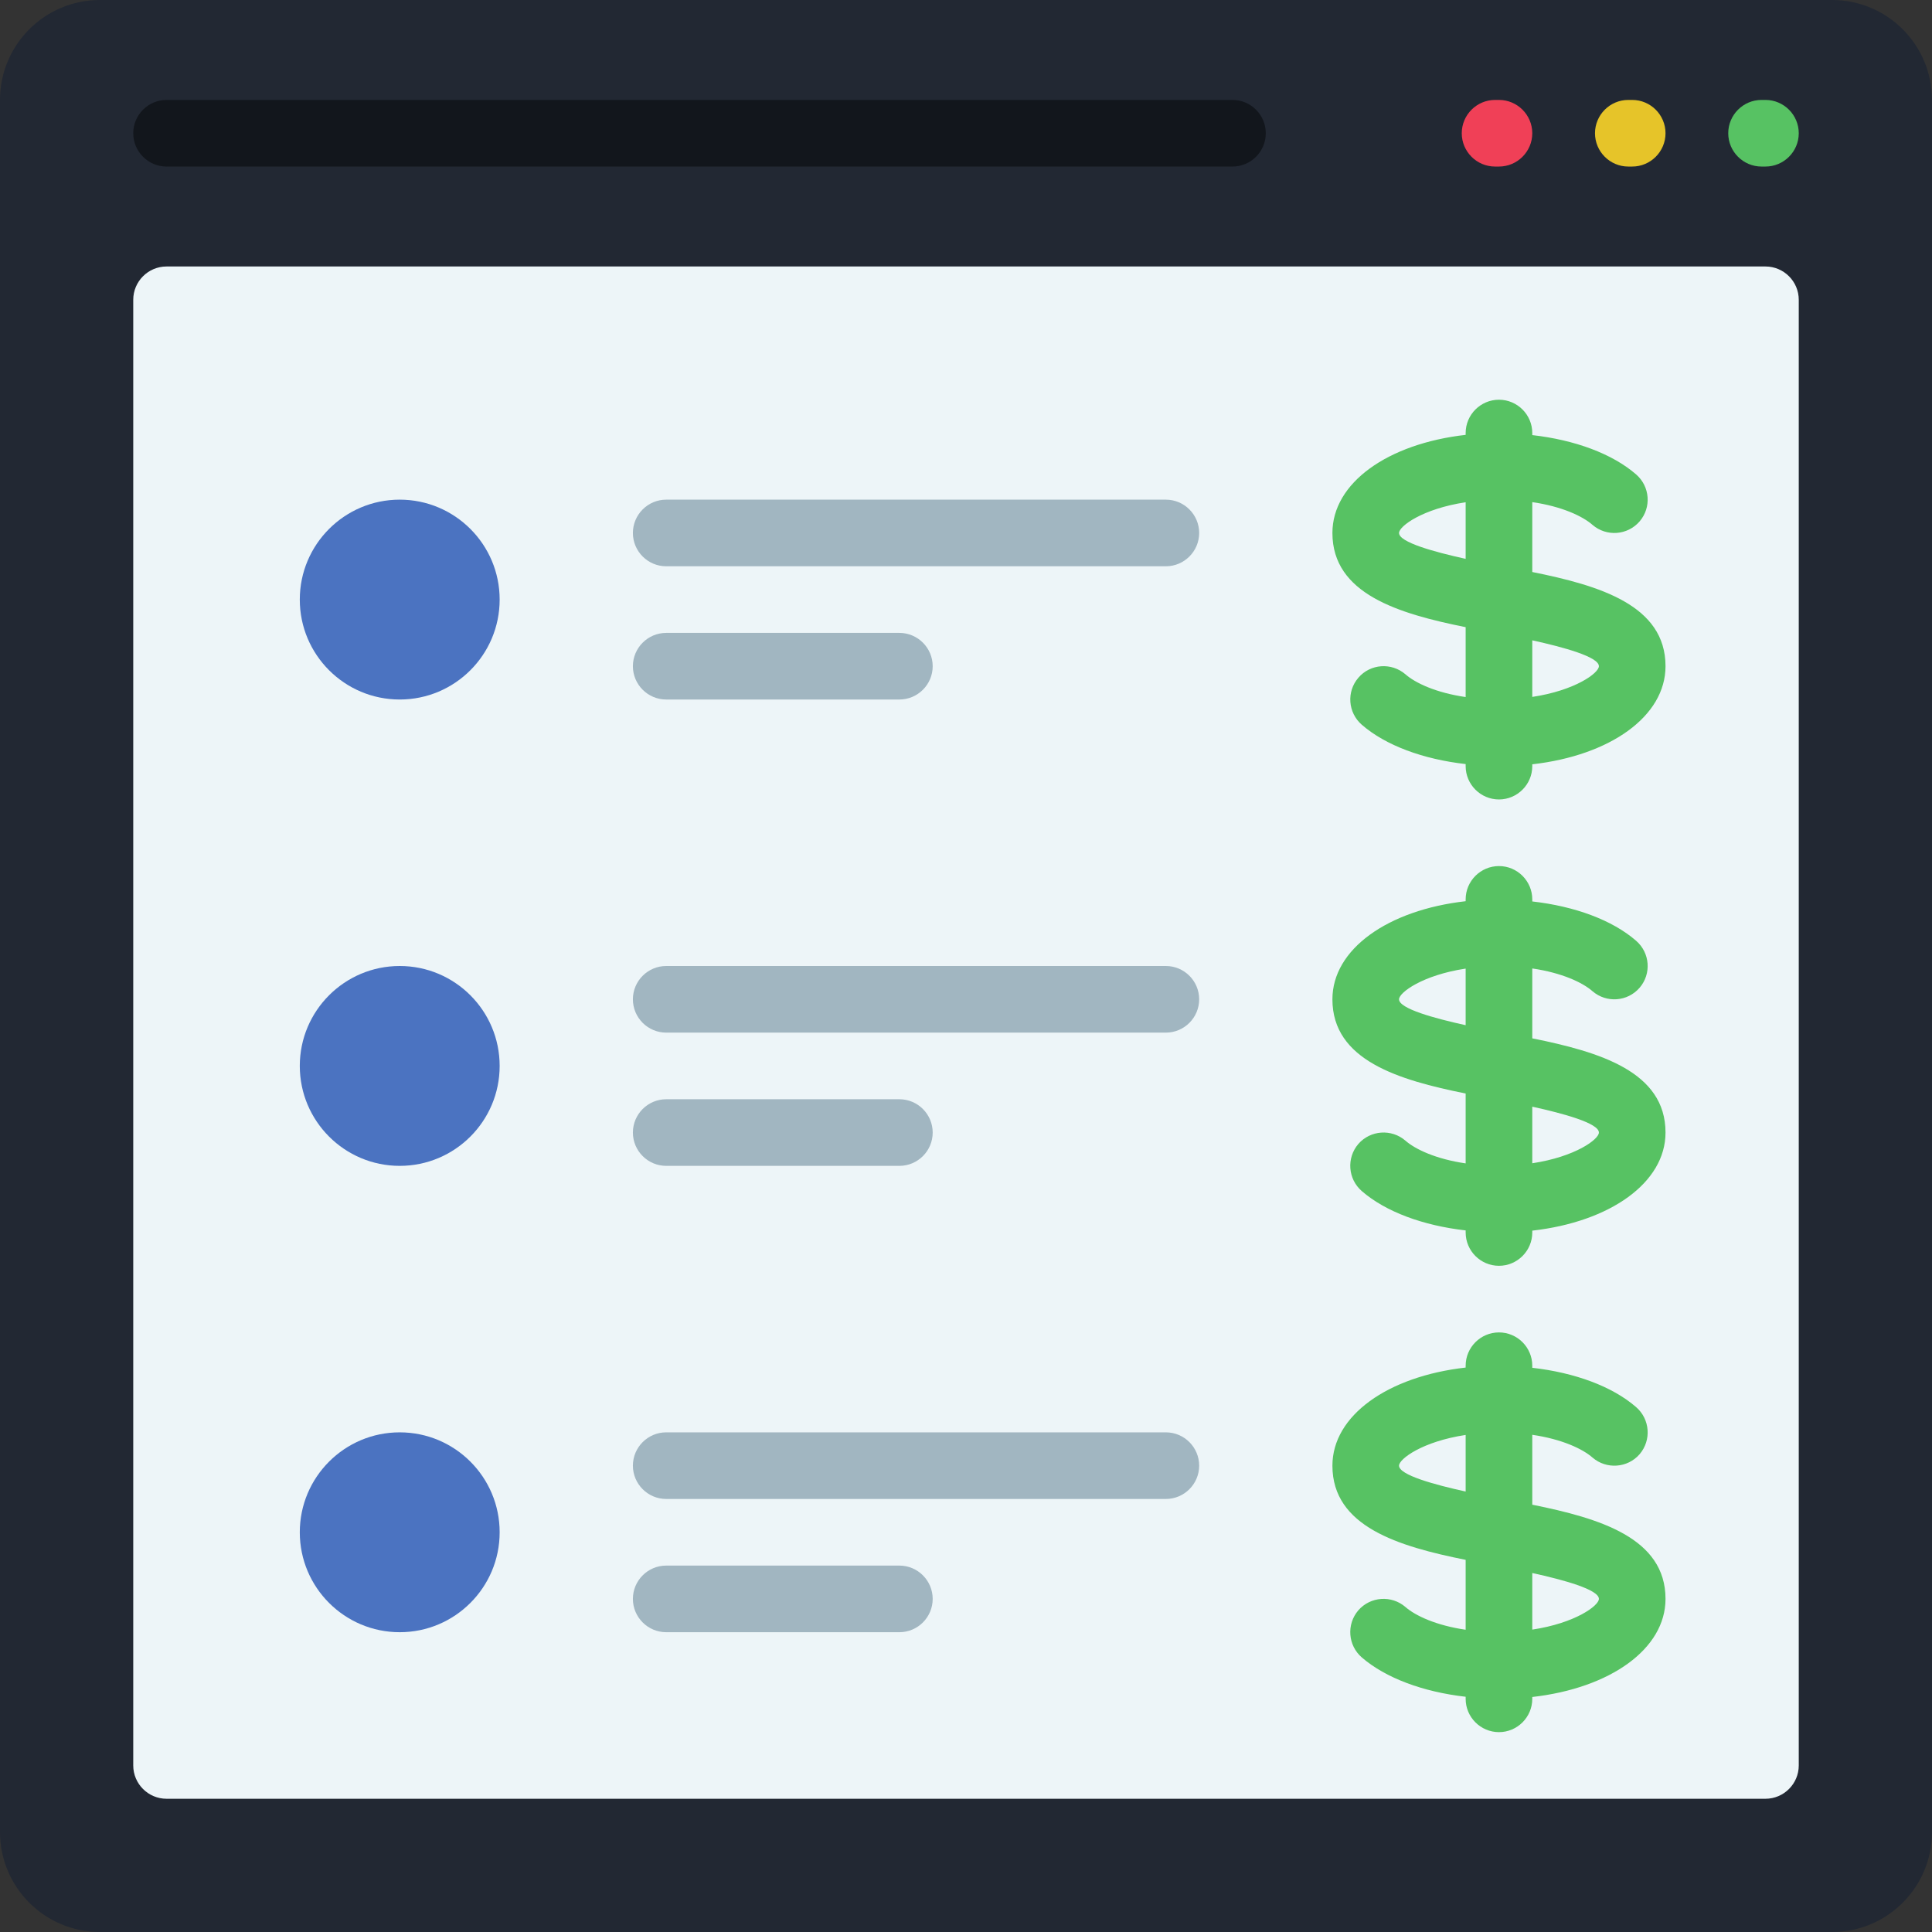 <?xml version="1.0" encoding="UTF-8"?>
<!DOCTYPE svg PUBLIC '-//W3C//DTD SVG 1.0//EN'
          'http://www.w3.org/TR/2001/REC-SVG-20010904/DTD/svg10.dtd'>
<svg height="58.0" preserveAspectRatio="xMidYMid meet" version="1.0" viewBox="1.0 1.0 58.0 58.0" width="58.0" xmlns="http://www.w3.org/2000/svg" xmlns:xlink="http://www.w3.org/1999/xlink" zoomAndPan="magnify"
><rect x="1.0" y="1.0" width="58.0" height="58.0" fill="#333333" stroke="none"/><g
  ><g id="change1_1"
    ><path d="M 56 59 L 4 59 C 2.344 59 1 57.656 1 56 L 1 4 C 1 2.344 2.344 1 4 1 L 56 1 C 57.656 1 59 2.344 59 4 L 59 56 C 59 57.656 57.656 59 56 59" fill="#222833"
    /></g
    ><g id="change2_1"
    ><path d="M 5 54 L 5 10 C 5 9.449 5.449 9 6 9 L 54 9 C 54.551 9 55 9.449 55 10 L 55 54 C 55 54.551 54.551 55 54 55 L 6 55 C 5.449 55 5 54.551 5 54" fill="#edf5f8"
    /></g
    ><g id="change3_1"
    ><path d="M 16 19 C 16 20.656 14.656 22 13 22 C 11.344 22 10 20.656 10 19 C 10 17.344 11.344 16 13 16 C 14.656 16 16 17.344 16 19" fill="#4b73c1"
    /></g
    ><g id="change3_2"
    ><path d="M 16 33 C 16 34.656 14.656 36 13 36 C 11.344 36 10 34.656 10 33 C 10 31.344 11.344 30 13 30 C 14.656 30 16 31.344 16 33" fill="#4b73c1"
    /></g
    ><g id="change3_3"
    ><path d="M 16 47 C 16 48.656 14.656 50 13 50 C 11.344 50 10 48.656 10 47 C 10 45.344 11.344 44 13 44 C 14.656 44 16 45.344 16 47" fill="#4b73c1"
    /></g
    ><g id="change4_1"
    ><path d="M 38 6 L 6 6 C 5.449 6 5 5.551 5 5 C 5 4.449 5.449 4 6 4 L 38 4 C 38.551 4 39 4.449 39 5 C 39 5.551 38.551 6 38 6" fill="#12161c"
    /></g
    ><g id="change5_1"
    ><path d="M 46 6 L 45.883 6 C 45.332 6 44.883 5.551 44.883 5 C 44.883 4.449 45.332 4 45.883 4 L 46 4 C 46.551 4 47 4.449 47 5 C 47 5.551 46.551 6 46 6" fill="#f04057"
    /></g
    ><g id="change6_1"
    ><path d="M 50 6 L 49.883 6 C 49.332 6 48.883 5.551 48.883 5 C 48.883 4.449 49.332 4 49.883 4 L 50 4 C 50.551 4 51 4.449 51 5 C 51 5.551 50.551 6 50 6" fill="#e6c429"
    /></g
    ><g id="change7_1"
    ><path d="M 54 6 L 53.883 6 C 53.332 6 52.883 5.551 52.883 5 C 52.883 4.449 53.332 4 53.883 4 L 54 4 C 54.551 4 55 4.449 55 5 C 55 5.551 54.551 6 54 6" fill="#57c263"
    /></g
    ><g id="change8_1"
    ><path d="M 36 18 L 21 18 C 20.449 18 20 17.551 20 17 C 20 16.449 20.449 16 21 16 L 36 16 C 36.551 16 37 16.449 37 17 C 37 17.551 36.551 18 36 18" fill="#a1b6c1"
    /></g
    ><g id="change8_2"
    ><path d="M 28 22 L 21 22 C 20.449 22 20 21.551 20 21 C 20 20.449 20.449 20 21 20 L 28 20 C 28.551 20 29 20.449 29 21 C 29 21.551 28.551 22 28 22" fill="#a1b6c1"
    /></g
    ><g id="change8_3"
    ><path d="M 36 32 L 21 32 C 20.449 32 20 31.551 20 31 C 20 30.449 20.449 30 21 30 L 36 30 C 36.551 30 37 30.449 37 31 C 37 31.551 36.551 32 36 32" fill="#a1b6c1"
    /></g
    ><g id="change8_4"
    ><path d="M 28 36 L 21 36 C 20.449 36 20 35.551 20 35 C 20 34.449 20.449 34 21 34 L 28 34 C 28.551 34 29 34.449 29 35 C 29 35.551 28.551 36 28 36" fill="#a1b6c1"
    /></g
    ><g id="change7_2"
    ><path d="M 45 16.078 L 45 17.777 C 44.059 17.57 43 17.281 43 17 C 43 16.797 43.707 16.273 45 16.078 Z M 49 21 C 49 21.203 48.293 21.727 47 21.922 L 47 20.223 C 47.941 20.43 49 20.719 49 21 Z M 45 19.828 L 45 21.926 C 44.109 21.797 43.488 21.504 43.191 21.242 C 42.773 20.883 42.141 20.926 41.781 21.344 C 41.418 21.762 41.465 22.395 41.883 22.758 C 42.598 23.379 43.723 23.793 45 23.938 L 45 24 C 45 24.551 45.449 25 46 25 C 46.551 25 47 24.551 47 24 L 47 23.945 C 49.34 23.68 51 22.504 51 21 C 51 19.168 49.016 18.578 47 18.172 L 47 16.074 C 47.887 16.203 48.512 16.496 48.809 16.758 C 49.227 17.117 49.859 17.074 50.223 16.652 C 50.582 16.234 50.535 15.605 50.117 15.242 C 49.402 14.621 48.277 14.207 47 14.062 L 47 14 C 47 13.449 46.551 13 46 13 C 45.449 13 45 13.449 45 14 L 45 14.055 C 42.66 14.32 41 15.496 41 17 C 41 18.832 42.984 19.422 45 19.828" fill="#57c263"
    /></g
    ><g id="change7_3"
    ><path d="M 47 35.922 L 47 34.223 C 47.941 34.43 49 34.719 49 35 C 49 35.203 48.293 35.727 47 35.922 Z M 43 31 C 43 30.797 43.707 30.273 45 30.078 L 45 31.777 C 44.059 31.57 43 31.281 43 31 Z M 47 32.172 L 47 30.074 C 47.887 30.203 48.512 30.496 48.809 30.758 C 49.227 31.117 49.859 31.074 50.223 30.652 C 50.582 30.234 50.535 29.605 50.117 29.242 C 49.402 28.621 48.277 28.207 47 28.062 L 47 28 C 47 27.449 46.551 27 46 27 C 45.449 27 45 27.449 45 28 L 45 28.055 C 42.66 28.32 41 29.496 41 31 C 41 32.832 42.984 33.422 45 33.828 L 45 35.926 C 44.113 35.797 43.488 35.504 43.191 35.242 C 42.773 34.883 42.141 34.926 41.777 35.344 C 41.418 35.766 41.465 36.395 41.883 36.758 C 42.598 37.379 43.723 37.793 45 37.938 L 45 38 C 45 38.551 45.449 39 46 39 C 46.551 39 47 38.551 47 38 L 47 37.945 C 49.34 37.68 51 36.504 51 35 C 51 33.168 49.016 32.578 47 32.172" fill="#57c263"
    /></g
    ><g id="change7_4"
    ><path d="M 47 49.922 L 47 48.223 C 47.941 48.43 49 48.719 49 49 C 49 49.203 48.293 49.727 47 49.922 Z M 43 45 C 43 44.797 43.707 44.273 45 44.078 L 45 45.777 C 44.059 45.57 43 45.281 43 45 Z M 47 46.172 L 47 44.074 C 47.887 44.203 48.512 44.496 48.809 44.758 C 49.227 45.117 49.859 45.074 50.223 44.656 C 50.582 44.234 50.535 43.605 50.117 43.242 C 49.402 42.621 48.277 42.207 47 42.062 L 47 42 C 47 41.449 46.551 41 46 41 C 45.449 41 45 41.449 45 42 L 45 42.055 C 42.66 42.32 41 43.496 41 45 C 41 46.832 42.984 47.422 45 47.828 L 45 49.926 C 44.113 49.797 43.488 49.504 43.191 49.242 C 42.773 48.883 42.141 48.926 41.777 49.344 C 41.418 49.766 41.465 50.395 41.883 50.758 C 42.598 51.375 43.723 51.793 45 51.938 L 45 52 C 45 52.551 45.449 53 46 53 C 46.551 53 47 52.551 47 52 L 47 51.945 C 49.34 51.68 51 50.504 51 49 C 51 47.168 49.016 46.578 47 46.172" fill="#57c263"
    /></g
    ><g id="change8_5"
    ><path d="M 36 46 L 21 46 C 20.449 46 20 45.551 20 45 C 20 44.449 20.449 44 21 44 L 36 44 C 36.551 44 37 44.449 37 45 C 37 45.551 36.551 46 36 46" fill="#a1b6c1"
    /></g
    ><g id="change8_6"
    ><path d="M 28 50 L 21 50 C 20.449 50 20 49.551 20 49 C 20 48.449 20.449 48 21 48 L 28 48 C 28.551 48 29 48.449 29 49 C 29 49.551 28.551 50 28 50" fill="#a1b6c1"
    /></g
  ></g
></svg
>
